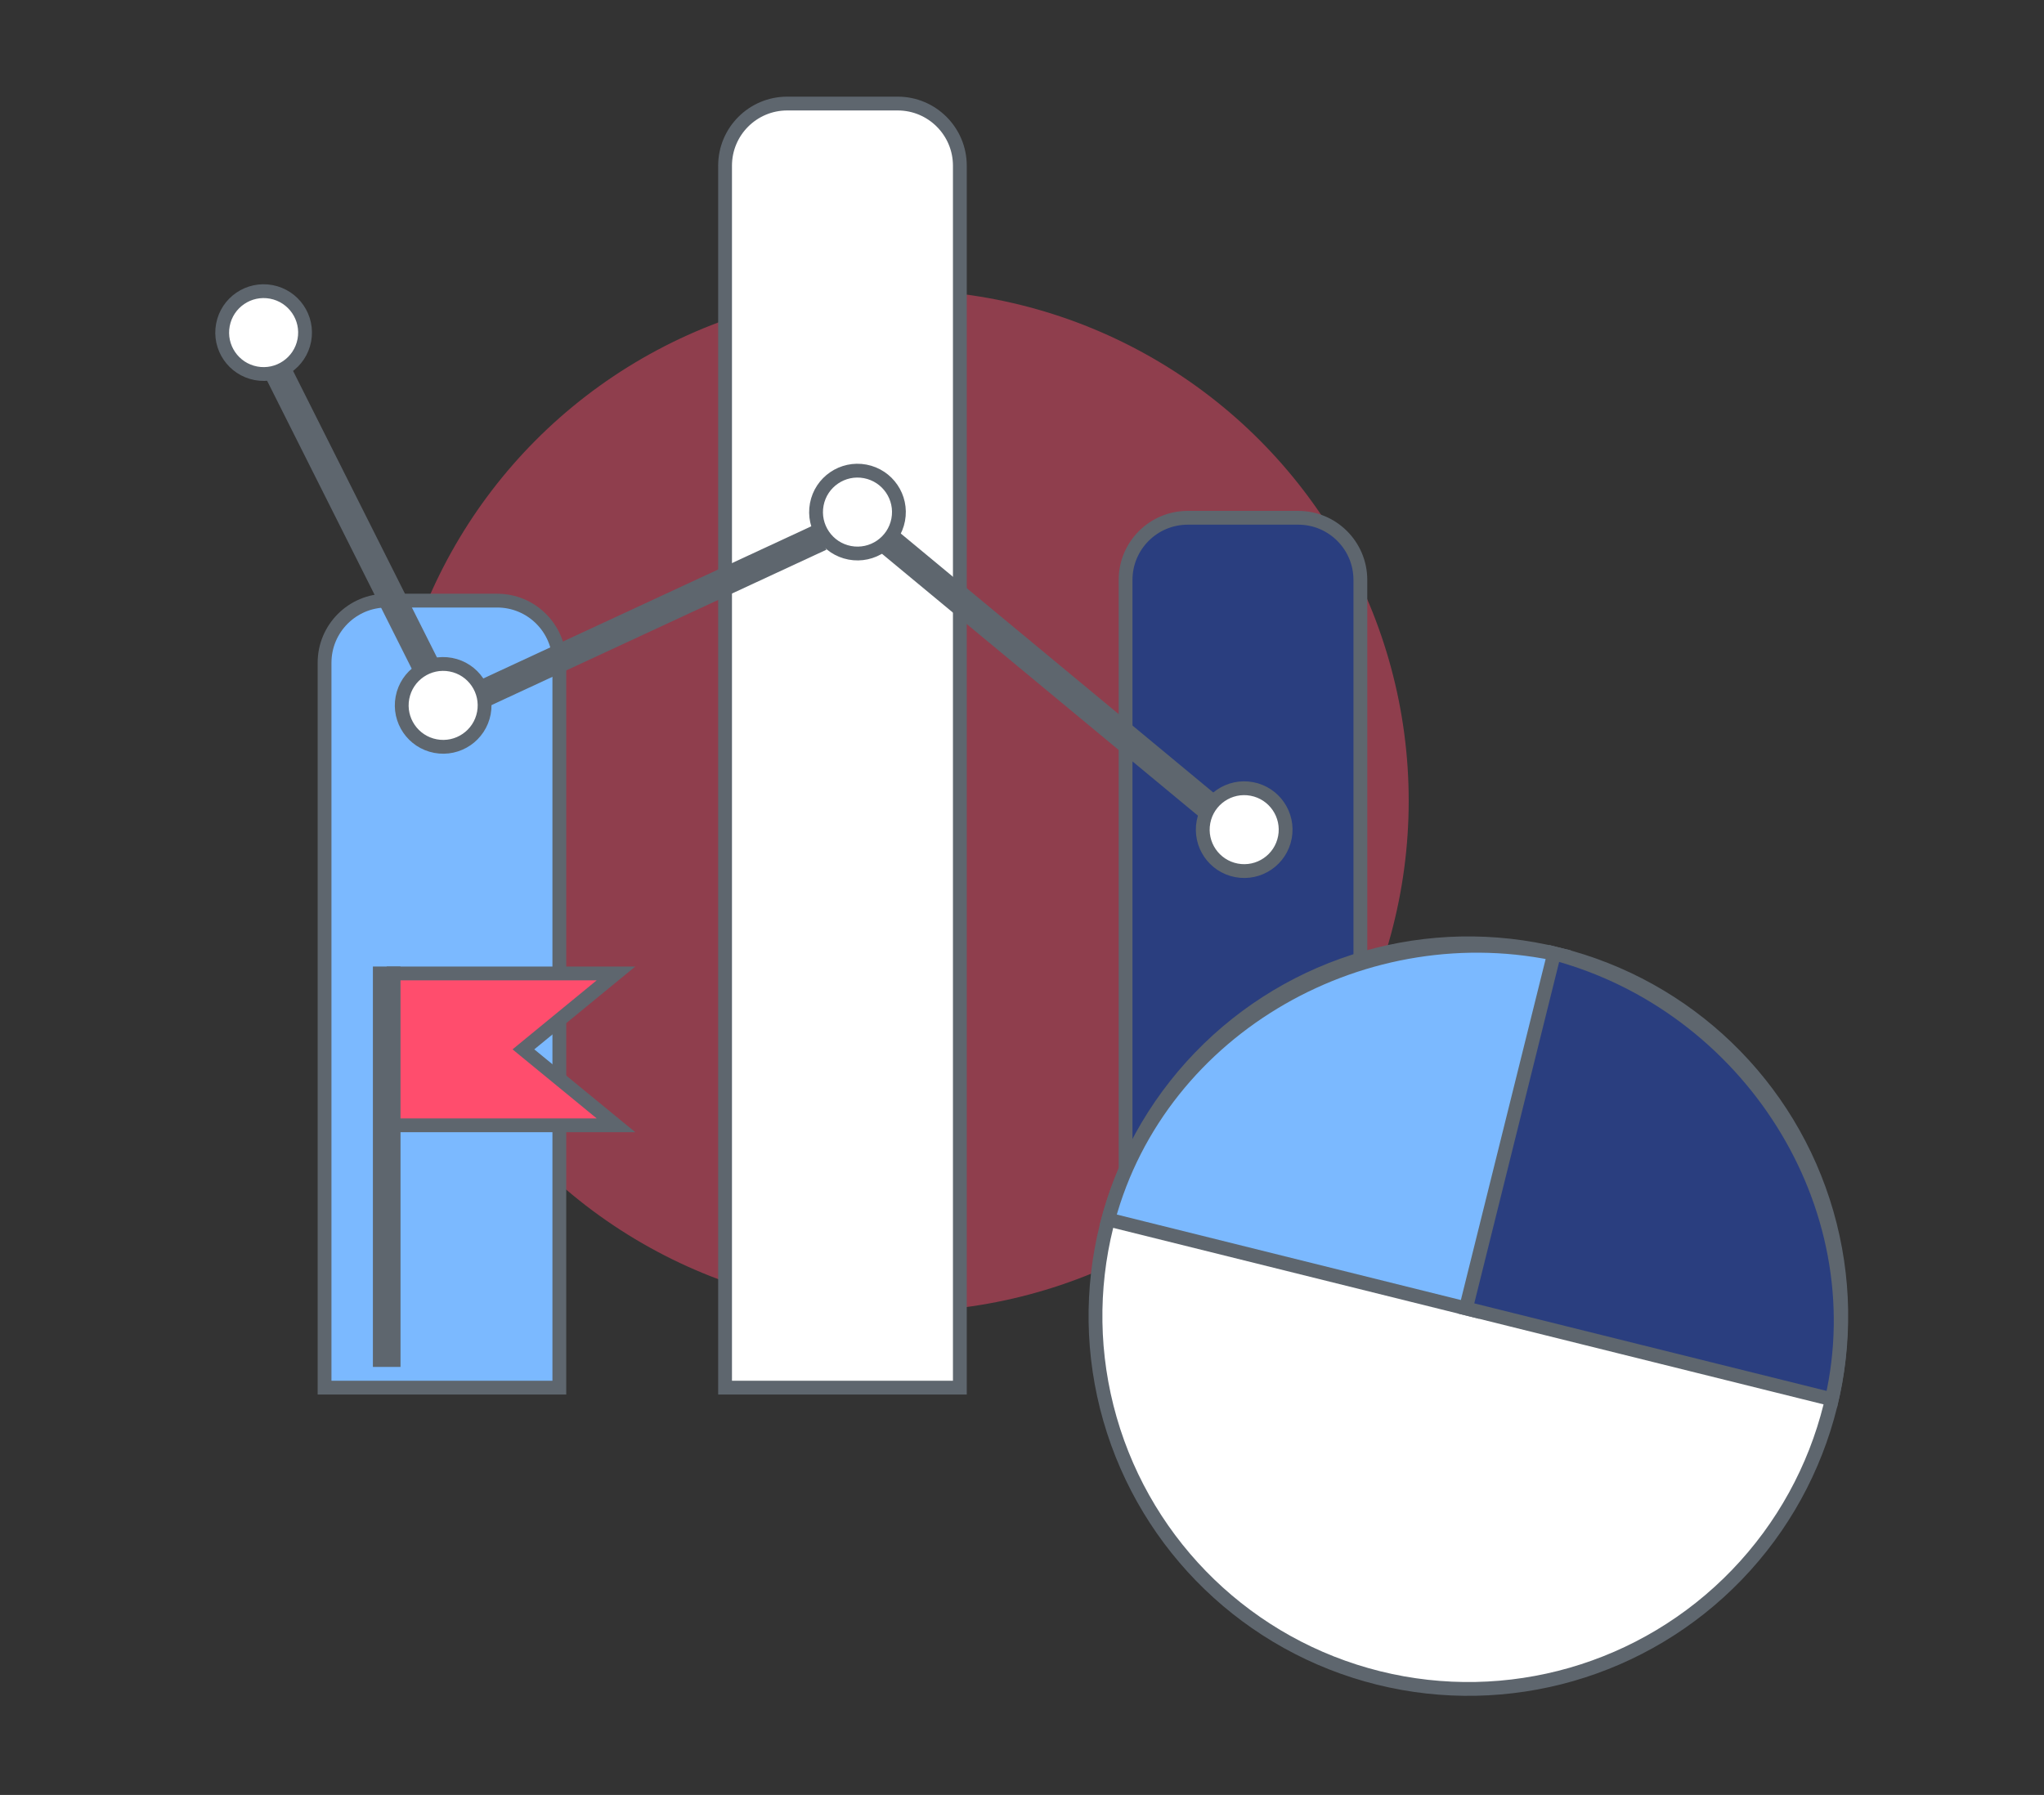 <svg width="148" height="130" viewBox="0 0 148 130" fill="none" xmlns="http://www.w3.org/2000/svg">
<rect x="0" y="0" width="148" height="130" fill="#333333" stroke="none"/>
<circle cx="65" cy="58" r="37" fill="#FF4D6D" fill-opacity="0.45"/>
<path d="M23.5 48C23.5 45.515 25.515 43.5 28 43.5H36C38.485 43.5 40.5 45.515 40.5 48L40.5 100.5H23.5L23.5 48Z" fill="#7BB9FF" stroke="#5E666E"/>
<path d="M52.5 12C52.5 9.515 54.515 7.5 57 7.5H65C67.485 7.5 69.5 9.515 69.5 12L69.5 100.5H52.5L52.5 12Z" fill="white" stroke="#5E666E"/>
<path d="M81.5 42C81.5 39.515 83.515 37.5 86 37.5H94C96.485 37.5 98.5 39.515 98.5 42L98.5 100.5H81.5L81.5 42Z" fill="#2A3E7F" stroke="#5E666E"/>
<circle cx="106.321" cy="95.321" r="27" transform="rotate(-76.043 106.321 95.321)" fill="white" stroke="#5E666E"/>
<path d="M80.245 88.325C84.014 74.324 98.947 65.945 113.131 69.198L106.741 94.91L80.245 88.325Z" fill="#7BB9FF" stroke="#5E666E"/>
<path d="M112.532 69.049C126.589 72.814 135.862 87.209 132.638 101.346L106.142 94.761L112.532 69.049Z" fill="#2A3E7F" stroke="#5E666E"/>
<rect x="30.091" y="48.988" width="24.719" height="2" transform="rotate(-116.66 30.091 48.988)" fill="#5E666E"/>
<rect x="59.837" y="39.814" width="28.994" height="2" transform="rotate(155.107 59.837 39.814)" fill="#5E666E"/>
<rect x="87.81" y="59.962" width="31.554" height="2" transform="rotate(-140.342 87.81 59.962)" fill="#5E666E"/>
<circle cx="62.088" cy="37.088" r="3" transform="rotate(-169.318 62.088 37.088)" fill="white" stroke="#5E666E"/>
<circle cx="32.088" cy="51.088" r="3" transform="rotate(-169.318 32.088 51.088)" fill="white" stroke="#5E666E"/>
<circle cx="19.088" cy="24.088" r="3" transform="rotate(-169.318 19.088 24.088)" fill="white" stroke="#5E666E"/>
<circle cx="90.088" cy="60.088" r="3" transform="rotate(-169.318 90.088 60.088)" fill="white" stroke="#5E666E"/>
<rect x="27" y="70" width="2" height="29" fill="#5E666E"/>
<path d="M44.602 70.5L38.37 75.613L37.899 76L38.37 76.387L44.602 81.5H28.5V70.5H44.602Z" fill="#FF4D6D" stroke="#5E666E"/>
</svg>
